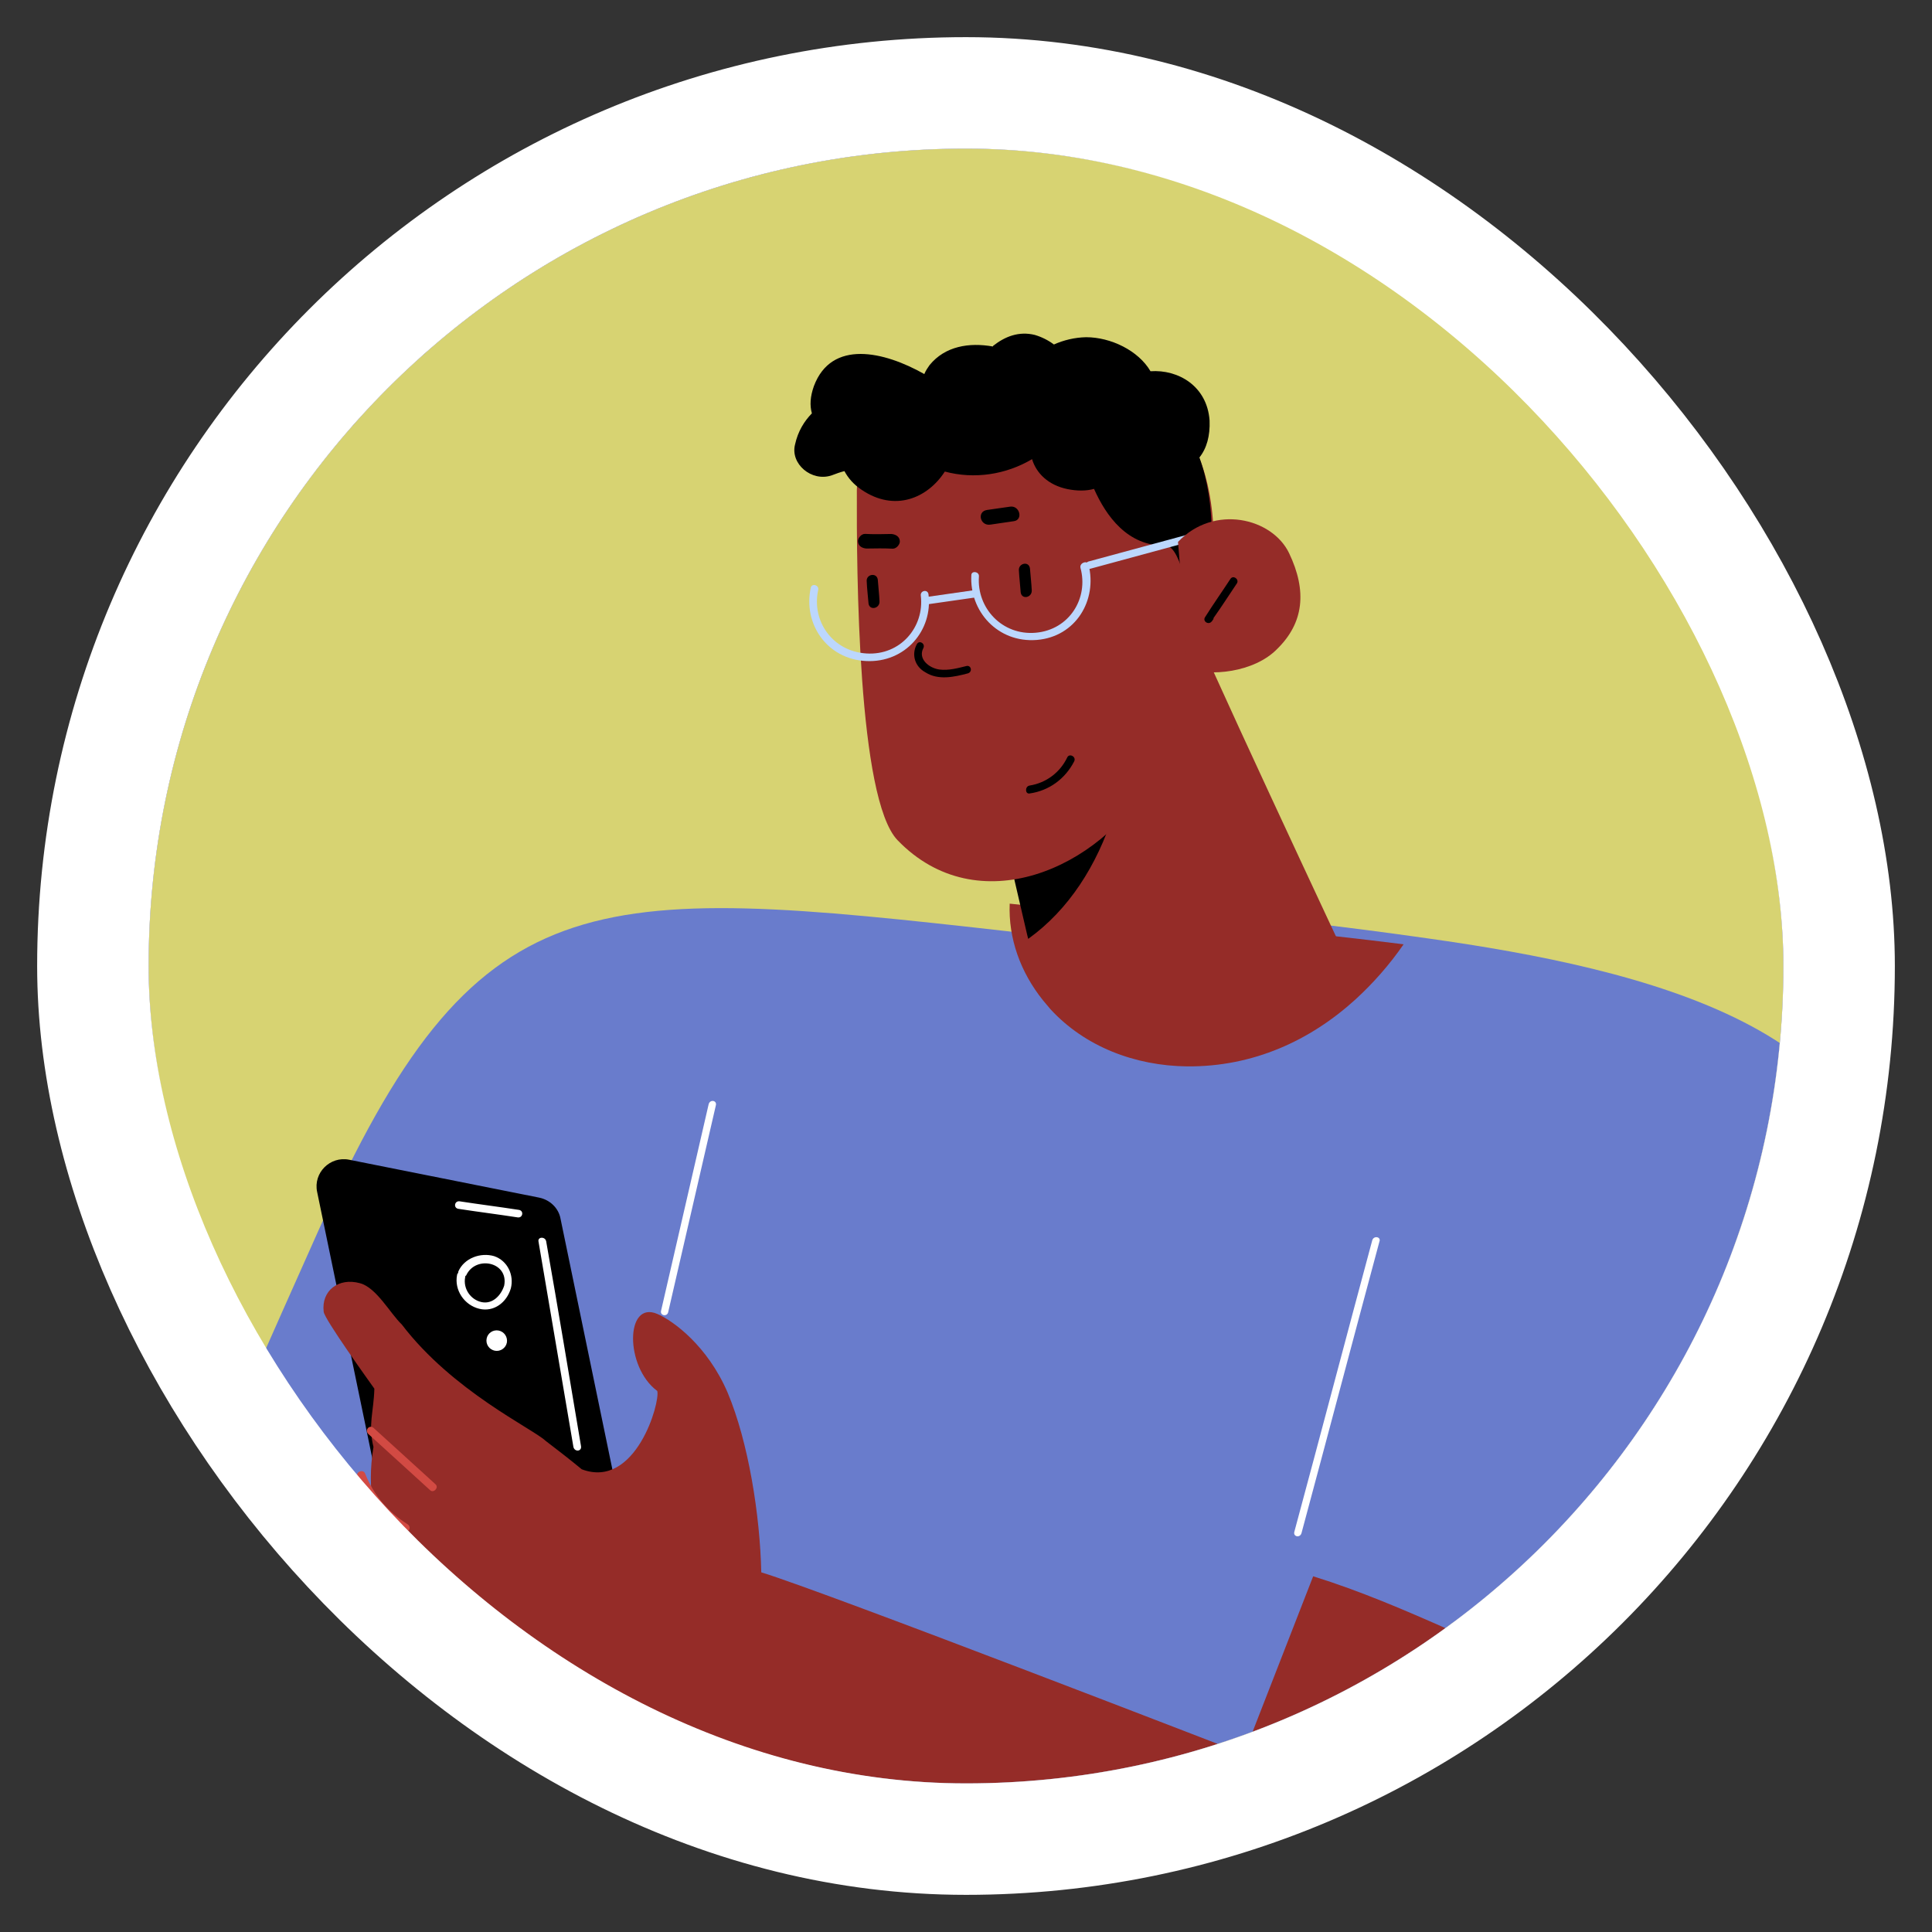 <svg width="26" height="26" viewBox="0 0 26 26" fill="none" xmlns="http://www.w3.org/2000/svg">
<rect x="0" y="0" width="26" height="26" fill="#333333" stroke="none"/>
<g clip-path="url(#clip0_272_6580)">
<rect x="2" y="2" width="22" height="22" rx="11" fill="#8E93FF"/>
<g clip-path="url(#clip1_272_6580)">
<rect x="2" y="2" width="22" height="22" rx="11" fill="#D7D372"/>
<path d="M6.321 27.91C8.28 28.672 10.277 29.328 12.279 29.957C14.864 30.766 17.473 31.535 20.041 32.384C21.86 26.304 23.367 18.981 23.355 17.198C23.328 13.331 17.389 12.9 17.389 12.9C17.389 12.9 9.314 13.593 9.255 13.899C9.201 14.17 4.284 24.628 3.459 26.764C4.415 27.149 5.362 27.541 6.321 27.91Z" fill="#697CCC"/>
<path d="M4.337 27.277C4.027 27.987 3.858 28.436 3.892 28.442C3.926 28.449 4.384 28.695 5.121 29.101C3.346 29.535 0.685 30.051 -3.283 30.567C-12.909 31.83 -14.728 31.818 -13.183 43.593C-12.677 47.446 -12.784 49.999 -12.712 51.562C-10.706 51.619 -7.64 51.751 -5.644 51.859C-4.56 41.566 -5.932 39.523 -5.932 39.523C-5.932 39.523 -5.885 39.243 3.046 40.716C15.522 42.781 16.892 43.485 18.805 39.042C19.714 36.926 20.645 34.026 21.467 31.052C15.751 29.81 10.078 28.393 4.337 27.277Z" fill="black"/>
<path d="M11.494 31.105C11.494 31.105 13.118 30.581 3.749 28.028C-8.238 24.774 -10.534 24.608 -14.754 35.968C-16.067 39.493 -16.896 41.607 -17.466 43.045C-15.729 44.1 -13.091 45.95 -11.327 46.958C-5.974 38.757 -6.854 36.88 -6.423 35.38C-6.423 35.38 -6.423 35.38 -3.776 37.093C-2.493 36.72 -1.167 36.444 0.111 36.097C2.113 35.549 4.12 35.02 6.128 34.491C8.183 33.945 10.24 33.391 12.293 32.809L11.494 31.105Z" fill="black"/>
<path d="M2.923 20.723C1.811 23.244 1.582 23.857 1.582 23.857C1.582 23.857 -5.707 23.146 -8.559 24.525C-9.291 24.82 -10.537 26.074 -10.588 26.599C-10.602 26.718 -10.655 26.984 -10.35 26.937C-10.306 27.351 -10.155 27.543 -10.021 27.498C-9.812 27.986 -9.223 27.914 -9.136 27.611C-9.025 28.002 -8.6 28.305 -7.462 26.963C-7.405 26.948 -6.031 26.952 -5.863 26.965C-5.163 27.328 -5.877 27.576 -6.378 27.88C-6.582 28.006 -6.697 28.356 -6.509 28.408C-5.701 28.635 -4.129 27.684 -3.509 27.324L6.124 28.487L8.231 21.767C6.449 21.471 4.674 21.177 2.923 20.723Z" fill="#952C28"/>
<path d="M17.1 12.916L14.055 13.874L9.862 15.196L7.94 21.383C6.206 20.933 4.481 20.441 2.73 20.076C3.122 19.181 3.625 18.036 4.28 16.572C6.409 11.806 7.878 11.89 13.627 12.54C14.643 12.659 15.792 12.785 17.1 12.916Z" fill="#697CCC"/>
<path d="M2.647 24.18L1.816 23.841C1.749 23.812 1.704 23.906 1.771 23.935C2.047 24.051 2.323 24.166 2.601 24.274C2.668 24.302 2.714 24.208 2.647 24.18Z" fill="white"/>
<path d="M9.537 14.859C9.324 15.782 9.11 16.714 8.897 17.637C8.877 17.706 8.981 17.726 8.993 17.655C9.206 16.732 9.42 15.801 9.633 14.878C9.653 14.809 9.557 14.79 9.537 14.859Z" fill="white"/>
<path d="M8.119 21.697L5.562 21.187C5.417 21.158 5.298 21.046 5.274 20.9L4.268 16.041C4.213 15.783 4.443 15.556 4.698 15.607L7.255 16.117C7.4 16.146 7.519 16.258 7.544 16.404L8.549 21.263C8.604 21.521 8.374 21.748 8.119 21.697Z" fill="black"/>
<path d="M6.983 16.282C6.718 16.241 6.452 16.208 6.187 16.167C6.116 16.156 6.098 16.257 6.169 16.268C6.434 16.309 6.701 16.342 6.966 16.383C7.036 16.394 7.054 16.293 6.983 16.282Z" fill="white"/>
<path d="M6.651 16.905C6.467 16.851 6.248 16.931 6.169 17.109C6.168 17.117 6.166 17.126 6.164 17.134C6.154 17.141 6.152 17.149 6.151 17.158C6.111 17.361 6.248 17.564 6.45 17.613C6.644 17.661 6.82 17.529 6.875 17.337C6.919 17.161 6.833 16.968 6.651 16.905ZM6.485 17.524C6.332 17.493 6.23 17.341 6.26 17.188C6.261 17.18 6.261 17.18 6.263 17.171L6.273 17.165C6.398 16.89 6.849 16.98 6.785 17.302C6.742 17.434 6.63 17.552 6.485 17.524Z" fill="white"/>
<path d="M7.819 19.462C7.665 18.546 7.512 17.622 7.35 16.704C7.336 16.638 7.233 16.643 7.247 16.709L7.716 19.468C7.728 19.542 7.831 19.537 7.819 19.462Z" fill="white"/>
<path d="M6.658 18.177C6.733 18.192 6.806 18.143 6.821 18.069C6.835 17.994 6.786 17.921 6.711 17.906C6.636 17.891 6.563 17.94 6.549 18.014C6.534 18.089 6.583 18.162 6.658 18.177Z" fill="white"/>
<path d="M22.456 23.191C21.47 22.781 20.492 22.373 19.519 21.94C18.909 21.67 18.306 21.41 17.672 21.213L16.74 23.605C16.74 23.605 11.074 21.41 10.245 21.16C10.228 20.387 10.072 19.407 9.792 18.741C9.522 18.112 9.06 17.774 8.845 17.682C8.415 17.498 8.407 18.395 8.845 18.719C8.888 18.866 8.555 20.048 7.829 19.773C7.667 19.639 7.503 19.513 7.34 19.388C7.166 19.225 6.09 18.721 5.407 17.824C5.249 17.673 5.066 17.328 4.845 17.269C4.555 17.189 4.322 17.37 4.356 17.653C4.363 17.749 4.975 18.599 5.038 18.688C5.029 19.006 4.951 19.173 5.026 19.472C4.979 19.757 4.979 20.025 5.025 20.293C4.767 21.455 5.525 22.34 6.48 22.995C6.772 23.335 7.143 23.724 7.594 24.163C13.864 30.274 18.006 32.14 20.391 32.06C22.045 31.998 23.884 27.797 24.59 24.282C24.602 24.224 24.613 24.165 24.625 24.107C23.89 23.788 23.177 23.49 22.456 23.191Z" fill="#952C28"/>
<path d="M17.458 20.913L19.857 14.588L18.562 13.391L17.497 12.407C18.013 12.467 18.596 12.54 19.204 12.627C22.121 13.037 25.6 13.86 25.3 16.69C25.142 18.17 24.85 21.011 24.305 23.748C21.996 22.877 19.713 21.923 17.458 20.913Z" fill="#697CCC"/>
<path d="M17.627 24.252C17.415 24.018 17.204 23.785 16.992 23.551C16.949 23.499 16.879 23.582 16.922 23.634C17.134 23.867 17.346 24.101 17.557 24.334C17.602 24.378 17.672 24.295 17.627 24.252Z" fill="white"/>
<path d="M5.859 19.973C5.579 19.72 5.307 19.468 5.026 19.215C4.972 19.17 4.904 19.244 4.956 19.297C5.237 19.55 5.509 19.802 5.789 20.055C5.834 20.098 5.913 20.018 5.859 19.973Z" fill="#D24A43"/>
<path d="M5.482 20.511C5.221 20.346 5.027 20.116 4.914 19.832C4.891 19.766 4.786 19.806 4.81 19.864C4.936 20.168 5.153 20.421 5.438 20.599C5.501 20.637 5.545 20.55 5.482 20.511Z" fill="#D24A43"/>
<path d="M5.261 21.302C5.118 21.125 4.975 20.948 4.831 20.78C4.788 20.727 4.696 20.788 4.739 20.84C4.882 21.017 5.024 21.194 5.169 21.362C5.212 21.415 5.303 21.354 5.261 21.302Z" fill="#D24A43"/>
<path d="M7.18 24.223C6.09 23.537 5.251 22.524 4.794 21.332C4.771 21.267 4.667 21.299 4.69 21.364C5.159 22.585 6.012 23.618 7.126 24.317C7.191 24.347 7.237 24.251 7.18 24.223Z" fill="#D24A43"/>
<path d="M18.467 16.692C18.116 17.995 17.771 19.309 17.419 20.613C17.399 20.681 17.495 20.701 17.515 20.632C17.866 19.328 18.212 18.014 18.563 16.711C18.591 16.644 18.487 16.623 18.467 16.692Z" fill="white"/>
<path d="M17.122 12.509C15.791 12.388 14.614 12.269 13.588 12.161C13.569 12.627 13.732 13.083 14.037 13.463C14.074 13.504 14.102 13.543 14.139 13.584C14.601 14.085 15.273 14.343 15.976 14.351C16.868 14.358 17.634 14.001 18.238 13.453C18.48 13.232 18.7 12.982 18.889 12.708C18.255 12.628 17.662 12.564 17.122 12.509Z" fill="#952C28"/>
<path d="M18.209 13.093L14.217 13.506L13.944 12.431L13.588 11.05L12.979 8.659L15.917 8.081C15.993 8.375 18.209 13.093 18.209 13.093Z" fill="#952C28"/>
<path d="M13.823 12.579L13.837 12.635C14.384 12.242 14.763 11.646 14.985 10.951C15.272 10.022 15.146 9.171 15.004 8.272L12.916 8.705L13.494 11.162L13.823 12.579Z" fill="black"/>
<path d="M15.911 5.744C15.042 4.543 11.538 5.124 11.531 6.596C11.527 7.699 11.544 10.748 12.078 11.306C13.154 12.423 14.808 11.69 15.473 10.513C16.148 9.33 16.782 6.937 15.911 5.744Z" fill="#952C28"/>
<path d="M16.141 6.157C16.24 6.033 16.286 5.865 16.278 5.659C16.245 5.195 15.856 4.97 15.483 4.996C15.32 4.717 14.948 4.538 14.616 4.538C14.463 4.541 14.312 4.578 14.183 4.636C14.106 4.578 14.017 4.534 13.925 4.507C13.712 4.455 13.526 4.527 13.364 4.655L13.362 4.663C13.043 4.606 12.718 4.658 12.51 4.913C12.484 4.95 12.458 4.987 12.439 5.034C11.897 4.727 11.19 4.565 10.953 5.196C10.903 5.338 10.896 5.455 10.926 5.563C10.822 5.669 10.738 5.805 10.699 5.983C10.634 6.241 10.92 6.487 11.19 6.398C11.249 6.376 11.307 6.354 11.364 6.34C11.415 6.435 11.486 6.518 11.595 6.591C12.039 6.894 12.484 6.705 12.715 6.346C13.113 6.453 13.539 6.387 13.889 6.179C13.946 6.369 14.108 6.529 14.365 6.582C14.493 6.608 14.618 6.609 14.723 6.579C14.885 6.943 15.172 7.35 15.684 7.344C15.926 7.343 15.98 8.236 16.205 8.274C16.34 7.538 16.365 6.771 16.141 6.157Z" fill="black"/>
<path d="M13.002 8.964C12.888 8.992 12.764 9.026 12.642 9.01C12.502 8.991 12.35 8.867 12.426 8.722C12.457 8.661 12.37 8.609 12.338 8.67C12.264 8.807 12.309 8.969 12.454 9.048C12.627 9.159 12.844 9.11 13.025 9.062C13.093 9.042 13.069 8.944 13.002 8.964Z" fill="black"/>
<path d="M12.392 8.017C12.442 8.438 12.117 8.823 11.66 8.794C11.203 8.766 10.919 8.356 11.011 7.939C11.026 7.874 10.925 7.844 10.911 7.91C10.805 8.392 11.127 8.87 11.655 8.896C12.184 8.922 12.557 8.48 12.495 7.996C12.483 7.926 12.381 7.947 12.392 8.017Z" fill="#BCD7FD"/>
<path d="M14.54 7.64C14.653 8.05 14.391 8.475 13.939 8.515C13.486 8.555 13.143 8.181 13.174 7.758C13.18 7.691 13.076 7.677 13.072 7.737C13.044 8.228 13.429 8.654 13.953 8.612C14.477 8.57 14.772 8.076 14.648 7.594C14.624 7.537 14.527 7.577 14.54 7.64Z" fill="#BCD7FD"/>
<path d="M13.111 7.942C12.887 7.974 12.664 8.006 12.441 8.038C12.375 8.05 12.399 8.147 12.465 8.135C12.688 8.103 12.912 8.071 13.135 8.039C13.124 8.004 13.121 7.978 13.111 7.942Z" fill="#BCD7FD"/>
<path d="M13.712 7.68C13.717 7.779 13.73 7.881 13.736 7.971C13.749 8.073 13.889 8.044 13.885 7.945C13.88 7.846 13.868 7.744 13.861 7.653C13.85 7.544 13.7 7.579 13.712 7.68Z" fill="black"/>
<path d="M11.664 7.827C11.668 7.927 11.681 8.028 11.688 8.119C11.7 8.22 11.841 8.192 11.836 8.092C11.832 7.993 11.819 7.892 11.813 7.801C11.8 7.7 11.651 7.726 11.664 7.827Z" fill="black"/>
<path d="M11.993 7.186C11.876 7.189 11.758 7.191 11.643 7.185C11.589 7.182 11.539 7.248 11.547 7.292C11.552 7.352 11.609 7.38 11.663 7.382C11.78 7.38 11.898 7.378 12.013 7.384C12.067 7.386 12.117 7.32 12.109 7.277C12.104 7.217 12.047 7.189 11.993 7.186Z" fill="black"/>
<path d="M13.596 6.818C13.495 6.831 13.383 6.85 13.282 6.863C13.143 6.885 13.19 7.082 13.329 7.06C13.43 7.047 13.541 7.027 13.643 7.014C13.771 6.998 13.725 6.802 13.596 6.818Z" fill="black"/>
<path d="M14.364 10.19C14.267 10.395 14.08 10.536 13.854 10.572C13.791 10.584 13.794 10.69 13.857 10.678C14.118 10.641 14.335 10.481 14.456 10.246C14.487 10.183 14.393 10.135 14.364 10.19Z" fill="black"/>
<path d="M16.309 7.106C15.756 7.256 15.203 7.406 14.65 7.556C14.582 7.577 14.606 7.674 14.673 7.654C15.226 7.504 15.78 7.354 16.333 7.203C16.409 7.185 16.377 7.085 16.309 7.106Z" fill="#BCD7FD"/>
<path d="M17.348 7.444C17.121 6.97 16.337 6.781 15.853 7.293C15.904 7.857 15.937 8.426 15.97 8.994C16.275 9.108 16.877 9.054 17.19 8.731C17.544 8.383 17.593 7.956 17.348 7.444Z" fill="#952C28"/>
<path d="M16.559 7.79C16.448 7.96 16.329 8.128 16.217 8.306C16.181 8.36 16.262 8.416 16.306 8.364C16.316 8.357 16.319 8.34 16.329 8.334C16.331 8.325 16.331 8.325 16.332 8.316C16.44 8.164 16.539 8.009 16.648 7.847C16.676 7.792 16.595 7.736 16.559 7.79Z" fill="black"/>
</g>
</g>
<rect x="1.25" y="1.25" width="23.5" height="23.5" rx="11.75" stroke="white" stroke-width="1.5"/>
<defs>
<clipPath id="clip0_272_6580">
<rect x="2" y="2" width="22" height="22" rx="11" fill="white"/>
</clipPath>
<clipPath id="clip1_272_6580">
<rect x="2" y="2" width="22" height="22" rx="11" fill="white"/>
</clipPath>
</defs>
</svg>

